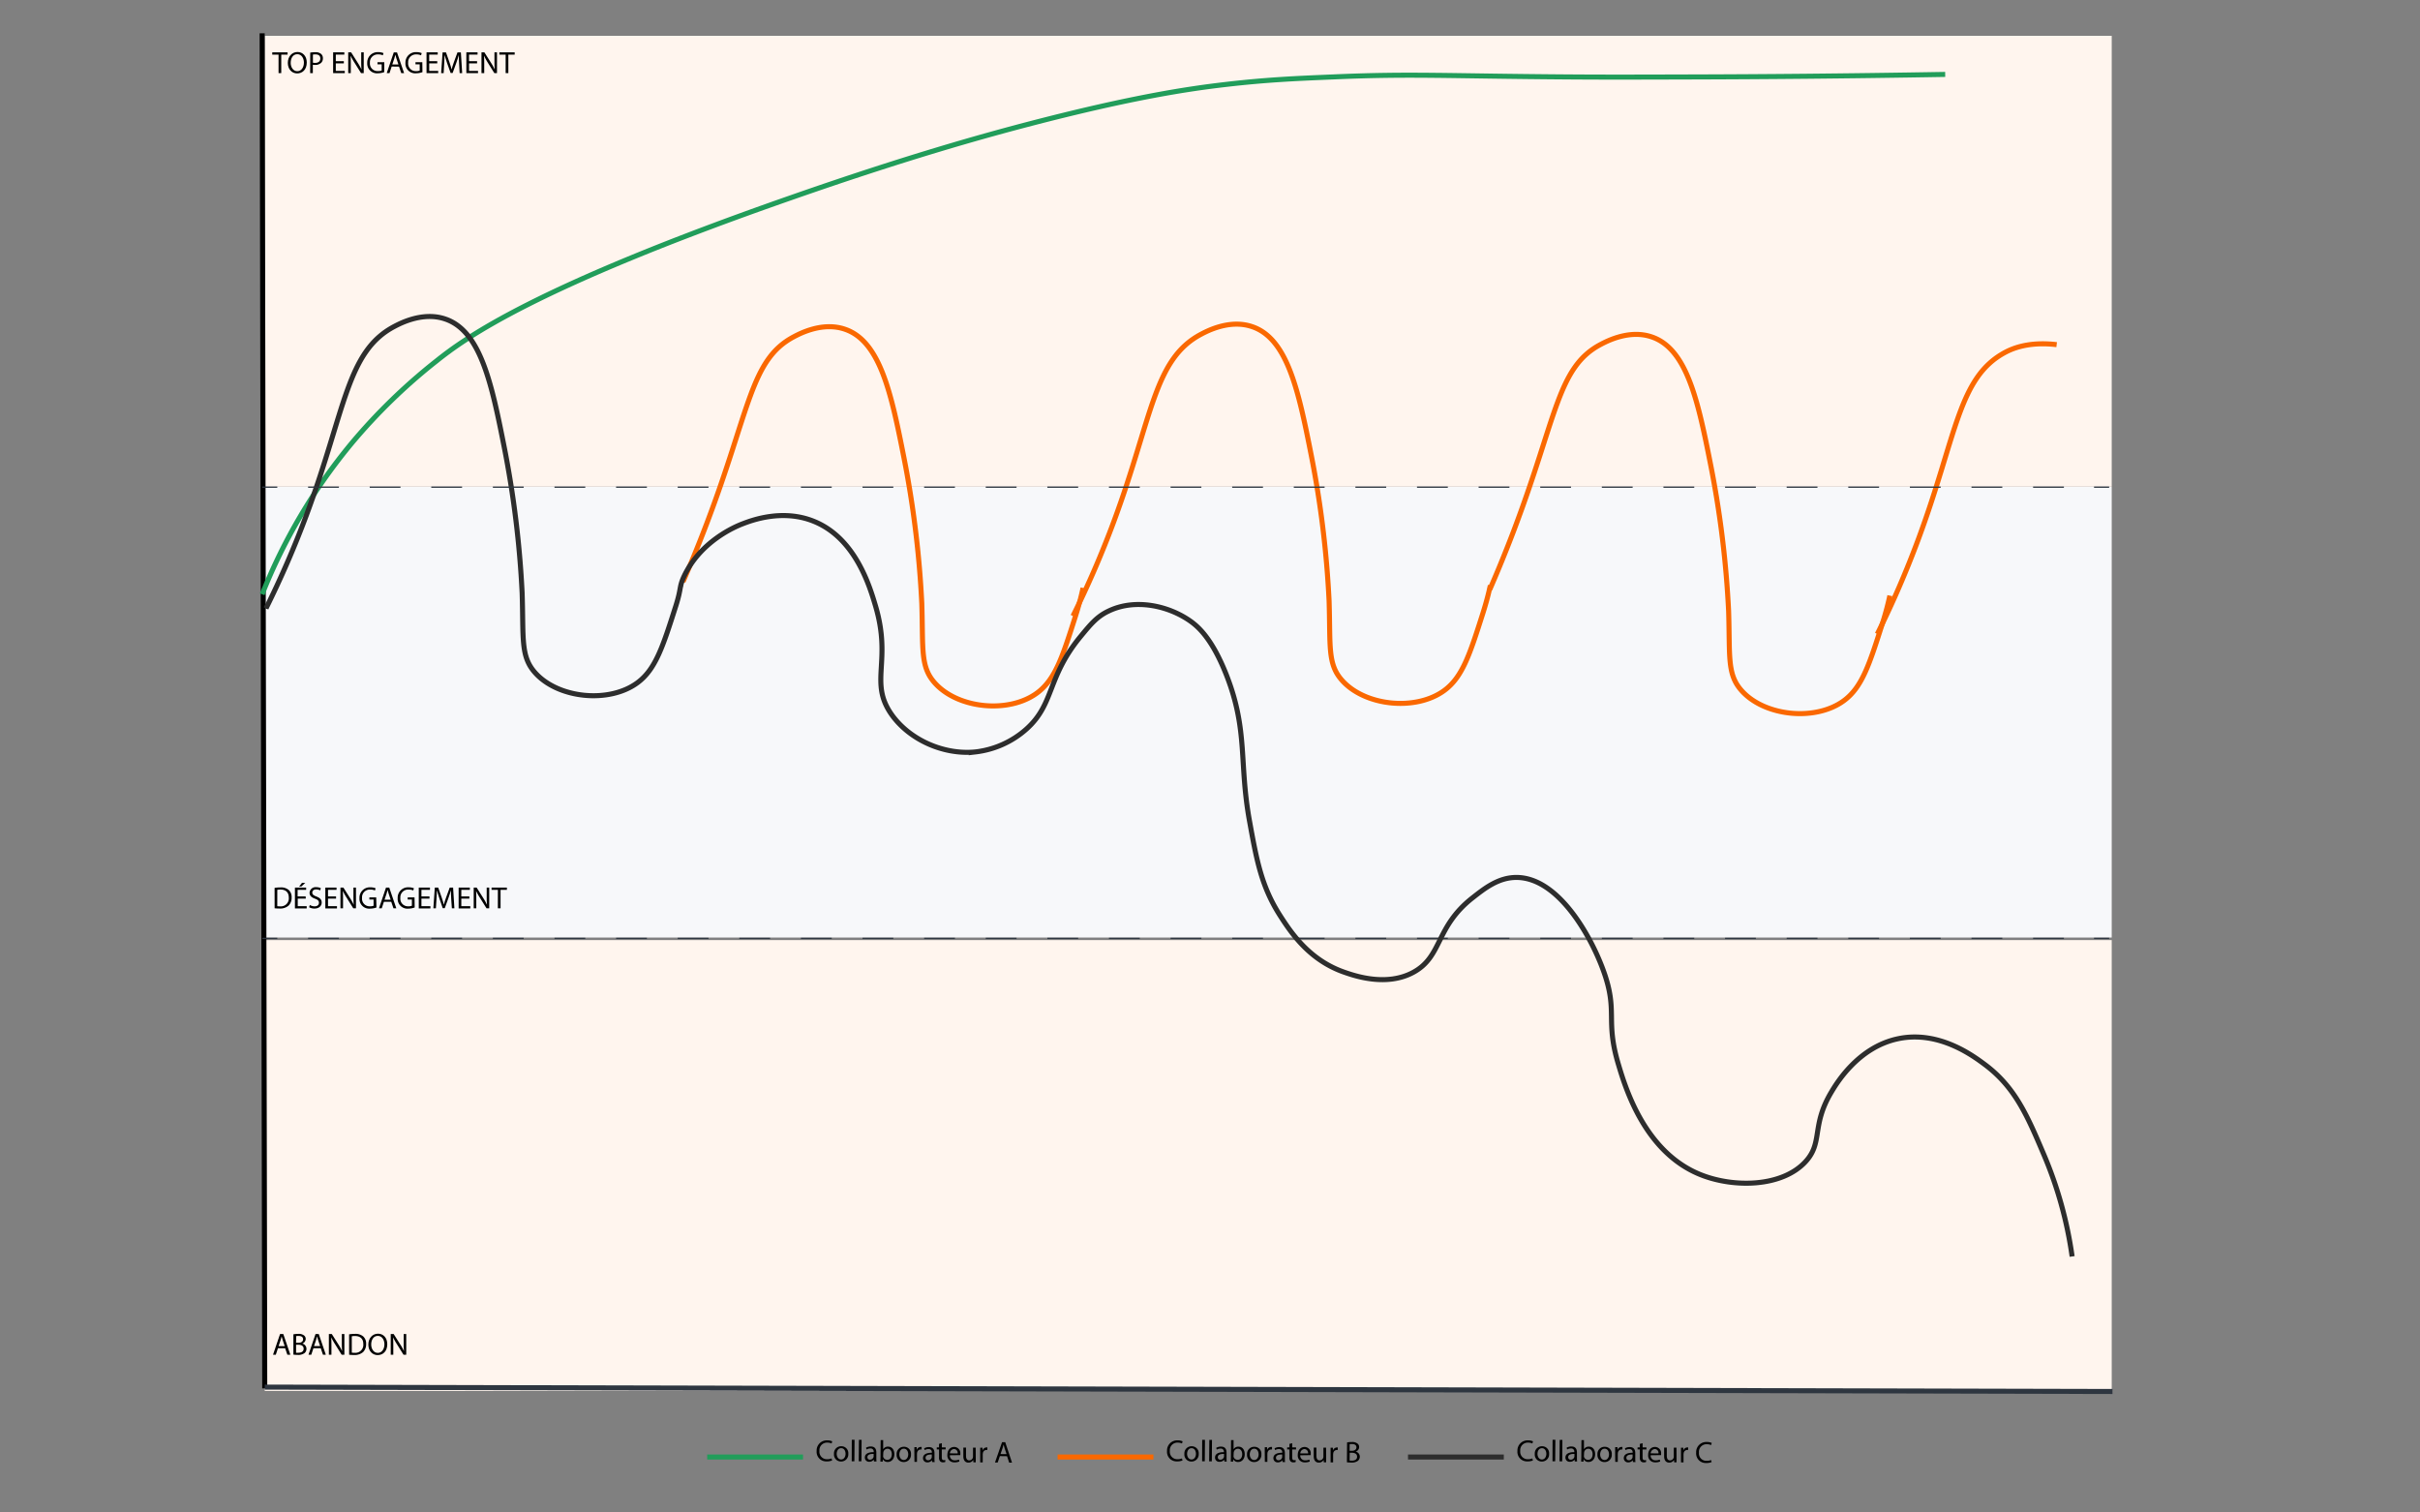 <?xml version="1.0" encoding="UTF-8"?>
<svg xmlns="http://www.w3.org/2000/svg" id="Calque_1" data-name="Calque 1" viewBox="0 0 960 600">
  <rect x="0" y="0" width="960" height="600" fill="#808080" stroke="none"/>
  <title>Desengagement au travail Exemple 3 scénarios</title>
  <rect x="105.02" y="193.07" width="732.69" height="178.85" fill="#f7f8fa"></rect>
  <rect x="105.02" y="372.93" width="732.69" height="178.85" fill="#fff5ee"></rect>
  <rect x="105.02" y="14.21" width="732.69" height="178.85" fill="#fff5ee"></rect>
  <line x1="104" y1="13.2" x2="105.02" y2="550.77" fill="none" stroke="#000" stroke-miterlimit="10" stroke-width="2"></line>
  <line x1="838" y1="552" x2="105.02" y2="550.26" fill="none" stroke="#2e3640" stroke-miterlimit="10" stroke-width="2"></line>
  <line x1="104" y1="372.26" x2="110" y2="372.26" fill="none" stroke="#2e3640" stroke-miterlimit="10" stroke-width="0.5"></line>
  <line x1="122.22" y1="372.26" x2="164.97" y2="372.26" fill="none" stroke="#2e3640" stroke-miterlimit="10" stroke-width="0.5" stroke-dasharray="12.22 12.22 12.22 12.22"></line>
  <line x1="171.08" y1="372.26" x2="824.58" y2="372.26" fill="none" stroke="#2e3640" stroke-miterlimit="10" stroke-width="0.5" stroke-dasharray="12.22 12.22 12.22 12.22 12.22 12.22"></line>
  <line x1="830.69" y1="372.26" x2="836.69" y2="372.26" fill="none" stroke="#2e3640" stroke-miterlimit="10" stroke-width="0.5"></line>
  <path d="M108.93,352.21a15.17,15.17,0,0,1,2.26-.17,4.7,4.7,0,0,1,3.33,1,3.78,3.78,0,0,1,1.16,3,4.35,4.35,0,0,1-1.18,3.19,5.06,5.06,0,0,1-3.63,1.18,17.21,17.21,0,0,1-1.93-.1Zm1.06,7.27a6.69,6.69,0,0,0,1.07.06,3.16,3.16,0,0,0,3.5-3.49c0-1.94-1.08-3.17-3.33-3.17A6,6,0,0,0,110,353Z"></path>
  <path d="M121.3,356.47h-3.19v3h3.56v.89H117V352.1h4.44V353h-3.38v2.6h3.19Zm-.21-6.23-1.55,1.43h-.88l1.13-1.43Z"></path>
  <path d="M122.9,359a3.76,3.76,0,0,0,1.9.54c1.08,0,1.72-.57,1.72-1.4s-.44-1.21-1.55-1.63c-1.34-.48-2.17-1.17-2.17-2.33a2.37,2.37,0,0,1,2.66-2.23,3.74,3.74,0,0,1,1.82.4l-.29.87a3.27,3.27,0,0,0-1.56-.39c-1.12,0-1.55.67-1.55,1.23,0,.77.5,1.15,1.63,1.58,1.39.54,2.1,1.21,2.1,2.41s-.94,2.37-2.88,2.37a4.24,4.24,0,0,1-2.1-.52Z"></path>
  <path d="M133.31,356.47h-3.19v3h3.56v.89h-4.62V352.1h4.44V353h-3.38v2.6h3.19Z"></path>
  <path d="M135.06,360.32V352.1h1.16l2.63,4.16a23.22,23.22,0,0,1,1.48,2.67h0c-.1-1.1-.12-2.1-.12-3.38V352.1h1v8.22h-1.07l-2.61-4.17a26,26,0,0,1-1.54-2.74h0c.06,1,.09,2,.09,3.39v3.51Z"></path>
  <path d="M149.34,360a7.65,7.65,0,0,1-2.52.45,3.86,3.86,0,0,1-4.22-4.14A4.12,4.12,0,0,1,147,352a5.08,5.08,0,0,1,2,.38l-.26.87a4.25,4.25,0,0,0-1.82-.35,3.07,3.07,0,0,0-3.3,3.3,3,3,0,0,0,3.17,3.32,3.45,3.45,0,0,0,1.41-.22v-2.45h-1.67V356h2.71Z"></path>
  <path d="M152.29,357.74l-.85,2.58h-1.1l2.79-8.22h1.28l2.8,8.22h-1.13l-.88-2.58Zm2.69-.83-.8-2.37c-.18-.54-.3-1-.43-1.5h0c-.12.49-.26,1-.41,1.49l-.8,2.38Z"></path>
  <path d="M164.5,360a7.65,7.65,0,0,1-2.52.45,3.86,3.86,0,0,1-4.22-4.14A4.12,4.12,0,0,1,162.2,352a5.08,5.08,0,0,1,2,.38l-.26.87a4.25,4.25,0,0,0-1.82-.35,3.07,3.07,0,0,0-3.3,3.3,3,3,0,0,0,3.17,3.32,3.45,3.45,0,0,0,1.41-.22v-2.45h-1.67V356h2.71Z"></path>
  <path d="M170.37,356.47h-3.19v3h3.56v.89h-4.62V352.1h4.44V353h-3.38v2.6h3.19Z"></path>
  <path d="M179,356.71c-.06-1.15-.13-2.52-.12-3.55h0c-.28,1-.62,2-1,3.12l-1.45,4h-.8l-1.33-3.91c-.39-1.16-.72-2.22-1-3.19h0c0,1-.09,2.4-.16,3.63l-.22,3.52h-1l.57-8.22h1.35l1.4,4c.34,1,.62,1.91.83,2.77h0c.21-.83.5-1.73.87-2.77l1.46-4h1.35l.51,8.22h-1Z"></path>
  <path d="M186.18,356.47H183v3h3.56v.89h-4.62V352.1h4.44V353H183v2.6h3.19Z"></path>
  <path d="M187.92,360.32V352.1h1.16l2.63,4.16a23.22,23.22,0,0,1,1.48,2.67h0c-.1-1.1-.12-2.1-.12-3.38V352.1h1v8.22H193l-2.61-4.17a26,26,0,0,1-1.54-2.74h0c.06,1,.09,2,.09,3.39v3.51Z"></path>
  <path d="M197.51,353H195v-.9h6.08v.9h-2.51v7.32h-1.07Z"></path>
  <path d="M110.26,534.84l-.85,2.58h-1.1l2.79-8.22h1.28l2.8,8.22H114l-.88-2.58Zm2.69-.83-.8-2.37c-.18-.54-.3-1-.43-1.5h0c-.12.49-.26,1-.41,1.49l-.8,2.38Z"></path>
  <path d="M116.39,529.32a10.26,10.26,0,0,1,1.94-.17,3.39,3.39,0,0,1,2.26.6,1.72,1.72,0,0,1,.68,1.45,2,2,0,0,1-1.39,1.8v0a2.12,2.12,0,0,1,1.69,2.06,2.21,2.21,0,0,1-.69,1.65,4.13,4.13,0,0,1-2.84.77,12.38,12.38,0,0,1-1.65-.1Zm1.06,3.37h1c1.12,0,1.78-.59,1.78-1.38,0-1-.73-1.34-1.8-1.34a4.6,4.6,0,0,0-.94.07Zm0,3.94a5.72,5.72,0,0,0,.89,0c1.1,0,2.11-.4,2.11-1.6s-1-1.58-2.12-1.58h-.88Z"></path>
  <path d="M124.33,534.84l-.85,2.58h-1.1l2.79-8.22h1.28l2.8,8.22h-1.13l-.88-2.58ZM127,534l-.8-2.37c-.18-.54-.3-1-.43-1.5h0c-.12.49-.26,1-.41,1.49l-.8,2.38Z"></path>
  <path d="M130.46,537.42v-8.22h1.16l2.63,4.16a23.22,23.22,0,0,1,1.48,2.67h0c-.1-1.1-.12-2.1-.12-3.38v-3.44h1v8.22h-1.07l-2.61-4.17a26,26,0,0,1-1.54-2.74h0c.06,1,.09,2,.09,3.39v3.51Z"></path>
  <path d="M138.49,529.32a15.17,15.17,0,0,1,2.26-.17,4.7,4.7,0,0,1,3.33,1,3.78,3.78,0,0,1,1.16,3,4.35,4.35,0,0,1-1.18,3.19,5.06,5.06,0,0,1-3.63,1.18,17.21,17.21,0,0,1-1.93-.1Zm1.06,7.27a6.69,6.69,0,0,0,1.07.06,3.16,3.16,0,0,0,3.5-3.49c0-1.94-1.08-3.17-3.33-3.17a6,6,0,0,0-1.24.11Z"></path>
  <path d="M153.63,533.23c0,2.83-1.72,4.33-3.82,4.33s-3.69-1.68-3.69-4.17,1.62-4.32,3.82-4.32S153.63,530.79,153.63,533.23Zm-6.38.13c0,1.75,1,3.33,2.62,3.33s2.63-1.55,2.63-3.41c0-1.63-.85-3.34-2.62-3.34S147.25,531.56,147.25,533.36Z"></path>
  <path d="M155,537.42v-8.22h1.16l2.63,4.16a23.22,23.22,0,0,1,1.48,2.67h0c-.1-1.1-.12-2.1-.12-3.38v-3.44h1v8.22h-1.07l-2.61-4.17a26,26,0,0,1-1.54-2.74h0c.06,1,.09,2,.09,3.39v3.51Z"></path>
  <path d="M104,235.75a222,222,0,0,1,35.57-60,227.07,227.07,0,0,1,33.53-32.52c11.26-9,38.65-29.23,141.25-65C360.79,62,391.2,53.61,409.88,48.76c39.85-10.33,61.74-13.56,76.22-15.24,16.16-1.88,28-2.4,42.68-3,31-1.36,45.09-.33,93.49,0,15.79.11,27.46.07,50.81,0,24.52-.07,58.1-.31,98.57-1" fill="none" stroke="#219d5a" stroke-miterlimit="10" stroke-width="2"></path>
  <path d="M105.52,241.34a385.25,385.25,0,0,0,16.26-37.6c15.28-41.22,15.77-64.24,34.55-74.18,2.44-1.29,11.44-6.06,20.32-3,14,4.74,18.39,25.59,23.37,50.81a398.92,398.92,0,0,1,7.11,57.92c.58,18-.67,25,5.08,31.5,9.07,10.29,29.36,12.39,40.65,4.06,7.23-5.33,10.14-14.48,15.24-30.49,1.47-4.62,2.44-8.51,3-11.18" fill="none" stroke="#000" stroke-miterlimit="10"></path>
  <path d="M270.94,230.79c2.14-4.9,5.55-12.94,9.38-23,17.23-45.32,17.4-65.1,34.55-74.18,2.44-1.29,11.44-6.06,20.32-3,14,4.74,18.39,25.59,23.37,50.81a398.92,398.92,0,0,1,7.11,57.92c.58,18-.67,25,5.08,31.5,9.07,10.29,29.36,12.39,40.65,4.06,7.23-5.33,10.14-14.48,15.24-30.49,1.47-4.62,2.44-8.51,3-11.18" fill="none" stroke="#fa6800" stroke-miterlimit="10" stroke-width="2"></path>
  <path d="M425.63,244.38a385.25,385.25,0,0,0,16.26-37.6c15.28-41.22,15.77-64.24,34.55-74.18,2.44-1.29,11.44-6.06,20.32-3,14,4.74,18.39,25.59,23.37,50.81a398.92,398.92,0,0,1,7.11,57.92c.58,18-.67,25,5.08,31.5,9.07,10.29,29.36,12.39,40.65,4.06,7.23-5.33,10.14-14.48,15.24-30.49,1.47-4.62,2.44-8.51,3-11.18" fill="none" stroke="#fa6800" stroke-miterlimit="10" stroke-width="2"></path>
  <path d="M591,233.84c2.14-4.9,5.55-12.94,9.38-23,17.23-45.32,17.4-65.1,34.55-74.18,2.44-1.29,11.44-6.06,20.32-3,14,4.74,18.39,25.59,23.37,50.81a398.92,398.92,0,0,1,7.11,57.92c.58,18-.67,25,5.08,31.5,9.07,10.29,29.36,12.39,40.65,4.06,7.23-5.33,10.14-14.48,15.24-30.49,1.47-4.62,2.44-8.51,3-11.18" fill="none" stroke="#fa6800" stroke-miterlimit="10" stroke-width="2"></path>
  <path d="M744.72,251.5A385.26,385.26,0,0,0,761,213.9c15.28-41.22,15.77-64.24,34.55-74.18,4.53-2.4,11.11-4.08,20.32-3" fill="none" stroke="#fa6800" stroke-miterlimit="10" stroke-width="2"></path>
  <path d="M105.52,241.34a385.25,385.25,0,0,0,16.26-37.6c15.28-41.22,15.77-64.24,34.55-74.18,2.44-1.29,11.44-6.06,20.32-3,14,4.74,18.39,25.59,23.37,50.81a398.92,398.92,0,0,1,7.11,57.92c.58,18-.67,25,5.08,31.5,9.07,10.29,29.36,12.39,40.65,4.06,7.23-5.33,10.14-14.48,15.24-30.49,2.17-6.83,1.31-7.3,3-11.18,6.54-14.62,21.17-20.49,23.37-21.34,3.54-1.36,15.91-6.12,28.45-1,16.46,6.69,22.1,25.8,24.39,33.53,6.51,22-2.5,30,6.1,42.68,7,10.26,20.77,16.51,33.53,15.24a36.74,36.74,0,0,0,20.32-9.15c11.08-10,8-20.34,21.34-36.58,4.11-5,6.59-8,11.18-10.16,10.59-5.1,23.84-2.12,32.52,4.06,3.11,2.22,8.6,7,14.23,21.34,8.64,22.1,4.9,34.51,9.15,57.92,2.84,15.65,4.73,26,12.19,37.6,4.3,6.68,11.5,17.54,25.41,22.36,4.17,1.45,16.79,5.82,27.44,0,11.51-6.29,8.64-17.88,23.37-29.47,4.89-3.84,10.25-8.06,17.28-8.13,16.46-.16,29.39,22.56,34.55,36.58,6.18,16.77.69,19.55,6.1,37.6,2.8,9.36,10.43,34.81,32.52,43.7,13.21,5.32,32.33,5,41.66-5.08,7.06-7.63,2.27-14.1,10.16-27.44,2.08-3.52,10.6-17.91,26.42-21.34,16.17-3.5,29.8,6.63,34.55,10.16,12.07,9,16.92,20.39,23.37,35.57A159.82,159.82,0,0,1,822,498.44" fill="none" stroke="#2d2d2d" stroke-miterlimit="10" stroke-width="2"></path>
  <path d="M330.1,579.36a5.18,5.18,0,0,1-2.14.37,3.78,3.78,0,0,1-4-4.12,4,4,0,0,1,4.26-4.21,4.33,4.33,0,0,1,1.92.38l-.26.85a3.8,3.8,0,0,0-1.63-.35,3,3,0,0,0-3.18,3.31,2.94,2.94,0,0,0,3.08,3.28,4.17,4.17,0,0,0,1.71-.32Z"></path>
  <path d="M336.52,576.72a2.84,2.84,0,0,1-2.92,3.06,2.76,2.76,0,0,1-2.76-3,2.83,2.83,0,0,1,2.9-3.06A2.75,2.75,0,0,1,336.52,576.72Zm-4.61,0c0,1.27.71,2.24,1.74,2.25s1.77-.93,1.78-2.24c0-1-.47-2.23-1.72-2.24S331.92,575.64,331.91,576.75Z"></path>
  <path d="M337.9,571.17H339l-.07,8.51h-1.06Z"></path>
  <path d="M340.73,571.19h1.06l-.07,8.51h-1.06Z"></path>
  <path d="M346.7,579.76l-.08-.73h0a2.16,2.16,0,0,1-1.78.85,1.65,1.65,0,0,1-1.76-1.68c0-1.4,1.27-2.16,3.51-2.13v-.12a1.2,1.2,0,0,0-1.31-1.35,2.9,2.9,0,0,0-1.51.42l-.23-.7a3.6,3.6,0,0,1,1.91-.5c1.77,0,2.2,1.23,2.19,2.39l0,2.17a8.13,8.13,0,0,0,.08,1.39Zm-.13-3c-1.15,0-2.46.16-2.47,1.29a.93.93,0,0,0,1,1,1.44,1.44,0,0,0,1.41-1,1.11,1.11,0,0,0,.06-.33Z"></path>
  <path d="M349.23,579.78c0-.39.06-1,.06-1.5l.06-7h1l0,3.65h0a2.16,2.16,0,0,1,2-1.05c1.44,0,2.45,1.22,2.42,3,0,2.08-1.33,3.1-2.63,3.08a2.07,2.07,0,0,1-1.93-1.11h0l-.06,1Zm1.11-2.32a2,2,0,0,0,0,.38A1.63,1.63,0,0,0,352,579.1c1.1,0,1.77-.88,1.78-2.22,0-1.16-.58-2.16-1.71-2.17a1.68,1.68,0,0,0-1.62,1.28,2.07,2.07,0,0,0-.06.43Z"></path>
  <path d="M361.38,576.93a2.84,2.84,0,0,1-2.92,3.06,2.76,2.76,0,0,1-2.76-3,2.83,2.83,0,0,1,2.9-3.06A2.75,2.75,0,0,1,361.38,576.93Zm-4.61,0c0,1.27.71,2.24,1.74,2.25s1.77-.93,1.78-2.24c0-1-.47-2.23-1.72-2.25S356.78,575.85,356.77,577Z"></path>
  <path d="M362.72,575.9c0-.68,0-1.27,0-1.81h.92l0,1.14h0A1.74,1.74,0,0,1,365.3,574a1.12,1.12,0,0,1,.3,0v1a1.61,1.61,0,0,0-.36,0,1.48,1.48,0,0,0-1.43,1.34,3,3,0,0,0-.05.49l0,3.09h-1Z"></path>
  <path d="M369.77,580l-.08-.73h0a2.16,2.16,0,0,1-1.78.85,1.65,1.65,0,0,1-1.76-1.68c0-1.4,1.27-2.16,3.51-2.13v-.12a1.2,1.2,0,0,0-1.31-1.35,2.89,2.89,0,0,0-1.52.42l-.23-.7a3.6,3.6,0,0,1,1.91-.5c1.77,0,2.2,1.23,2.19,2.39l0,2.17a8.12,8.12,0,0,0,.08,1.39Zm-.13-3c-1.15,0-2.46.16-2.47,1.29a.93.93,0,0,0,1,1,1.44,1.44,0,0,0,1.41-1,1.12,1.12,0,0,0,.06-.34Z"></path>
  <path d="M373.62,572.51v1.67h1.51v.8H373.6l0,3.13c0,.72.19,1.13.78,1.13a2.31,2.31,0,0,0,.61-.07l0,.79a2.58,2.58,0,0,1-.94.14,1.47,1.47,0,0,1-1.14-.45,2.15,2.15,0,0,1-.4-1.51l0-3.17h-.9v-.8h.9v-1.39Z"></path>
  <path d="M376.8,577.3a1.86,1.86,0,0,0,2,2,3.8,3.8,0,0,0,1.61-.29l.17.76a4.7,4.7,0,0,1-1.93.34,2.7,2.7,0,0,1-2.83-3c0-1.75,1.06-3.12,2.75-3.11a2.46,2.46,0,0,1,2.38,2.75,3.94,3.94,0,0,1,0,.49Zm3.1-.73a1.5,1.5,0,0,0-1.45-1.73,1.75,1.75,0,0,0-1.63,1.7Z"></path>
  <path d="M387.07,578.52c0,.6,0,1.13,0,1.58h-.94l-.05-.95h0a2.18,2.18,0,0,1-1.93,1.06c-.91,0-2-.52-2-2.56l0-3.39h1.06l0,3.21c0,1.1.32,1.85,1.28,1.86a1.52,1.52,0,0,0,1.4-.95,1.54,1.54,0,0,0,.1-.54l0-3.56h1.06Z"></path>
  <path d="M388.84,576.12c0-.68,0-1.27,0-1.81h.92l0,1.14h0a1.74,1.74,0,0,1,1.62-1.26,1.16,1.16,0,0,1,.3,0v1a1.61,1.61,0,0,0-.36,0,1.48,1.48,0,0,0-1.43,1.34,3,3,0,0,0-.05.49l0,3.09h-1Z"></path>
  <path d="M396.64,577.64l-.86,2.54H394.7l2.81-8.06h1.26l2.69,8.11h-1.12l-.84-2.55Zm2.66-.79-.77-2.33c-.18-.53-.29-1-.41-1.48h0c-.12.48-.26,1-.42,1.46l-.81,2.33Z"></path>
  <line x1="280.55" y1="578" x2="318.55" y2="578" fill="none" stroke="#219d5a" stroke-miterlimit="10" stroke-width="2"></line>
  <path d="M469.1,579.36a5.18,5.18,0,0,1-2.14.37,3.78,3.78,0,0,1-4-4.12,4,4,0,0,1,4.26-4.21,4.33,4.33,0,0,1,1.92.38l-.26.85a3.8,3.8,0,0,0-1.63-.35,3,3,0,0,0-3.18,3.31,2.94,2.94,0,0,0,3.08,3.28,4.17,4.17,0,0,0,1.71-.32Z"></path>
  <path d="M475.52,576.73a2.84,2.84,0,0,1-2.92,3.06,2.76,2.76,0,0,1-2.76-3,2.83,2.83,0,0,1,2.9-3.06A2.75,2.75,0,0,1,475.52,576.73Zm-4.61,0c0,1.27.71,2.24,1.74,2.25s1.77-.93,1.78-2.24c0-1-.47-2.23-1.72-2.24S470.92,575.65,470.91,576.75Z"></path>
  <path d="M476.9,571.18H478l-.07,8.51h-1.06Z"></path>
  <path d="M479.73,571.2h1.06l-.07,8.51h-1.06Z"></path>
  <path d="M485.7,579.77l-.08-.73h0a2.17,2.17,0,0,1-1.78.85A1.65,1.65,0,0,1,482,578.2c0-1.4,1.27-2.16,3.51-2.13V576a1.2,1.2,0,0,0-1.31-1.35,2.9,2.9,0,0,0-1.51.42l-.23-.7a3.6,3.6,0,0,1,1.91-.5c1.77,0,2.2,1.23,2.19,2.39l0,2.17a8.12,8.12,0,0,0,.08,1.39Zm-.13-3c-1.15,0-2.46.16-2.47,1.29a.93.93,0,0,0,1,1,1.44,1.44,0,0,0,1.41-1,1.1,1.1,0,0,0,.06-.33Z"></path>
  <path d="M488.23,579.79c0-.39.06-1,.06-1.5l.06-7h1l0,3.65h0a2.16,2.16,0,0,1,2-1.05c1.44,0,2.45,1.22,2.42,3,0,2.08-1.33,3.1-2.63,3.08a2.07,2.07,0,0,1-1.93-1.11h0l-.06,1Zm1.11-2.32a2,2,0,0,0,0,.38A1.63,1.63,0,0,0,491,579.1c1.1,0,1.77-.88,1.78-2.22,0-1.16-.58-2.16-1.71-2.17a1.68,1.68,0,0,0-1.62,1.28,2.07,2.07,0,0,0-.06.43Z"></path>
  <path d="M500.38,576.94a2.84,2.84,0,0,1-2.92,3.06,2.76,2.76,0,0,1-2.76-3,2.83,2.83,0,0,1,2.9-3.06A2.75,2.75,0,0,1,500.38,576.94Zm-4.61,0c0,1.27.71,2.24,1.74,2.25s1.77-.93,1.78-2.24c0-1-.47-2.23-1.72-2.25S495.78,575.86,495.77,577Z"></path>
  <path d="M501.72,575.91c0-.68,0-1.27,0-1.81h.92l0,1.14h0A1.74,1.74,0,0,1,504.3,574a1.12,1.12,0,0,1,.3,0v1a1.61,1.61,0,0,0-.36,0,1.48,1.48,0,0,0-1.43,1.34,3,3,0,0,0-.05.49l0,3.09h-1Z"></path>
  <path d="M508.77,580l-.08-.73h0a2.16,2.16,0,0,1-1.78.85,1.65,1.65,0,0,1-1.76-1.68c0-1.4,1.26-2.16,3.51-2.13v-.12a1.2,1.2,0,0,0-1.31-1.35,2.89,2.89,0,0,0-1.52.42l-.23-.7a3.6,3.6,0,0,1,1.91-.5c1.77,0,2.2,1.23,2.19,2.39l0,2.17a8.12,8.12,0,0,0,.08,1.39Zm-.13-3c-1.15,0-2.46.16-2.47,1.29a.93.93,0,0,0,1,1,1.45,1.45,0,0,0,1.41-1,1.13,1.13,0,0,0,.06-.34Z"></path>
  <path d="M512.62,572.52v1.67h1.51v.8H512.6l0,3.13c0,.72.19,1.13.78,1.13a2.32,2.32,0,0,0,.61-.07l0,.79a2.58,2.58,0,0,1-.94.14,1.46,1.46,0,0,1-1.14-.45,2.15,2.15,0,0,1-.4-1.51l0-3.17h-.9v-.8h.9v-1.39Z"></path>
  <path d="M515.8,577.31a1.86,1.86,0,0,0,2,2,3.8,3.8,0,0,0,1.61-.29l.17.76a4.7,4.7,0,0,1-1.93.34,2.7,2.7,0,0,1-2.83-3c0-1.75,1.06-3.12,2.75-3.11a2.46,2.46,0,0,1,2.38,2.75,3.85,3.85,0,0,1,0,.49Zm3.1-.73a1.5,1.5,0,0,0-1.45-1.73,1.75,1.75,0,0,0-1.63,1.7Z"></path>
  <path d="M526.07,578.52c0,.6,0,1.13,0,1.58h-.94l-.05-.95h0a2.18,2.18,0,0,1-1.93,1.06c-.91,0-2-.52-2-2.56l0-3.39h1.06l0,3.21c0,1.1.32,1.85,1.28,1.86a1.53,1.53,0,0,0,1.4-.95,1.54,1.54,0,0,0,.1-.54l0-3.56h1.06Z"></path>
  <path d="M527.84,576.13c0-.68,0-1.27,0-1.81h.92l0,1.14h0a1.74,1.74,0,0,1,1.62-1.26,1.16,1.16,0,0,1,.3,0v1a1.61,1.61,0,0,0-.36,0,1.48,1.48,0,0,0-1.43,1.34,3,3,0,0,0-.05.49l0,3.09h-1Z"></path>
  <path d="M534.38,572.2a10.08,10.08,0,0,1,1.91-.15,3.34,3.34,0,0,1,2.21.61,1.7,1.7,0,0,1,.66,1.43,1.92,1.92,0,0,1-1.38,1.76v0a2.08,2.08,0,0,1,1.65,2,2.18,2.18,0,0,1-.7,1.61,4.06,4.06,0,0,1-2.8.73,12.18,12.18,0,0,1-1.62-.11Zm1,7.19a5.51,5.51,0,0,0,.88.05c1.08,0,2.08-.38,2.09-1.55s-.93-1.57-2.07-1.58h-.86Zm0-3.87h.95c1.1,0,1.76-.56,1.76-1.34,0-.95-.71-1.33-1.76-1.33a4.44,4.44,0,0,0-.92.06Z"></path>
  <line x1="419.55" y1="578" x2="457.55" y2="578" fill="none" stroke="#fa6800" stroke-miterlimit="10" stroke-width="2"></line>
  <path d="M608.1,579.36a5.18,5.18,0,0,1-2.14.37,3.78,3.78,0,0,1-4-4.12,4,4,0,0,1,4.26-4.21,4.33,4.33,0,0,1,1.92.38l-.26.85a3.8,3.8,0,0,0-1.63-.35,3,3,0,0,0-3.18,3.31,2.94,2.94,0,0,0,3.08,3.28,4.17,4.17,0,0,0,1.71-.32Z"></path>
  <path d="M614.52,576.73a2.84,2.84,0,0,1-2.92,3.06,2.76,2.76,0,0,1-2.76-3,2.83,2.83,0,0,1,2.9-3.06A2.75,2.75,0,0,1,614.52,576.73Zm-4.61,0c0,1.27.71,2.24,1.74,2.25s1.77-.93,1.78-2.24c0-1-.47-2.23-1.72-2.24S609.92,575.64,609.91,576.75Z"></path>
  <path d="M615.9,571.17H617l-.07,8.51h-1.06Z"></path>
  <path d="M618.73,571.2h1.06l-.07,8.51h-1.06Z"></path>
  <path d="M624.7,579.76l-.08-.73h0a2.17,2.17,0,0,1-1.78.85A1.65,1.65,0,0,1,621,578.2c0-1.4,1.27-2.16,3.51-2.13v-.12a1.2,1.2,0,0,0-1.31-1.35,2.9,2.9,0,0,0-1.51.42l-.23-.7a3.6,3.6,0,0,1,1.91-.5c1.77,0,2.2,1.23,2.19,2.39l0,2.17a8.12,8.12,0,0,0,.08,1.39Zm-.13-3c-1.15,0-2.46.16-2.47,1.29a.93.93,0,0,0,1,1,1.44,1.44,0,0,0,1.41-1,1.1,1.1,0,0,0,.06-.33Z"></path>
  <path d="M627.23,579.78c0-.39.06-1,.06-1.5l.06-7h1l0,3.65h0a2.16,2.16,0,0,1,2-1.05c1.44,0,2.45,1.22,2.42,3,0,2.08-1.33,3.1-2.63,3.08a2.07,2.07,0,0,1-1.93-1.11h0l-.06,1Zm1.11-2.32a2,2,0,0,0,0,.38A1.63,1.63,0,0,0,630,579.1c1.1,0,1.77-.88,1.78-2.22,0-1.16-.58-2.16-1.71-2.17a1.68,1.68,0,0,0-1.62,1.28,2.07,2.07,0,0,0-.06.43Z"></path>
  <path d="M639.38,576.94a2.84,2.84,0,0,1-2.92,3.06,2.76,2.76,0,0,1-2.76-3,2.83,2.83,0,0,1,2.9-3.06A2.75,2.75,0,0,1,639.38,576.94Zm-4.61,0c0,1.27.71,2.24,1.74,2.25s1.77-.93,1.78-2.24c0-1-.47-2.23-1.72-2.25S634.78,575.85,634.77,577Z"></path>
  <path d="M640.72,575.9c0-.68,0-1.27,0-1.81h.92l0,1.14h0A1.74,1.74,0,0,1,643.3,574a1.12,1.12,0,0,1,.3,0v1a1.61,1.61,0,0,0-.36,0,1.48,1.48,0,0,0-1.43,1.34,3,3,0,0,0-.05.49l0,3.09h-1Z"></path>
  <path d="M647.77,580l-.08-.73h0a2.16,2.16,0,0,1-1.78.85,1.65,1.65,0,0,1-1.76-1.68c0-1.4,1.26-2.16,3.51-2.13v-.12a1.2,1.2,0,0,0-1.31-1.35,2.89,2.89,0,0,0-1.52.42l-.23-.7a3.6,3.6,0,0,1,1.91-.5c1.77,0,2.2,1.23,2.19,2.39l0,2.17a8.12,8.12,0,0,0,.08,1.39Zm-.13-3c-1.15,0-2.46.16-2.47,1.29a.93.93,0,0,0,1,1,1.45,1.45,0,0,0,1.41-1,1.13,1.13,0,0,0,.06-.34Z"></path>
  <path d="M651.62,572.52v1.67h1.51v.8H651.6l0,3.13c0,.72.19,1.13.78,1.13a2.32,2.32,0,0,0,.61-.07l0,.79a2.58,2.58,0,0,1-.94.14,1.46,1.46,0,0,1-1.14-.45,2.15,2.15,0,0,1-.4-1.51l0-3.17h-.9v-.8h.9v-1.39Z"></path>
  <path d="M654.8,577.3a1.86,1.86,0,0,0,2,2,3.8,3.8,0,0,0,1.61-.29l.17.76a4.7,4.7,0,0,1-1.93.34,2.7,2.7,0,0,1-2.83-3c0-1.75,1.06-3.12,2.75-3.11a2.46,2.46,0,0,1,2.38,2.75,3.85,3.85,0,0,1,0,.49Zm3.1-.73a1.5,1.5,0,0,0-1.45-1.73,1.75,1.75,0,0,0-1.63,1.7Z"></path>
  <path d="M665.07,578.52c0,.6,0,1.13,0,1.58h-.94l-.05-.95h0a2.18,2.18,0,0,1-1.93,1.06c-.91,0-2-.52-2-2.56l0-3.39h1.06l0,3.21c0,1.1.32,1.85,1.28,1.86a1.53,1.53,0,0,0,1.4-.95,1.54,1.54,0,0,0,.1-.54l0-3.56h1.06Z"></path>
  <path d="M666.84,576.12c0-.68,0-1.27,0-1.81h.92l0,1.14h0a1.74,1.74,0,0,1,1.62-1.26,1.16,1.16,0,0,1,.3,0v1a1.61,1.61,0,0,0-.36,0,1.48,1.48,0,0,0-1.43,1.34,3,3,0,0,0-.05.49l0,3.09h-1Z"></path>
  <path d="M679,580a5.17,5.17,0,0,1-2.14.37,3.78,3.78,0,0,1-4-4.12,4,4,0,0,1,4.26-4.21,4.33,4.33,0,0,1,1.92.38l-.26.85a3.79,3.79,0,0,0-1.63-.35,3,3,0,0,0-3.18,3.31,2.94,2.94,0,0,0,3.08,3.28,4.21,4.21,0,0,0,1.71-.32Z"></path>
  <line x1="558.55" y1="578" x2="596.55" y2="578" fill="none" stroke="#2d2d2d" stroke-miterlimit="10" stroke-width="2"></line>
  <path d="M110.5,21.67H108v-.9h6.08v.9h-2.51V29H110.5Z"></path>
  <path d="M121.69,24.79c0,2.83-1.72,4.33-3.82,4.33s-3.69-1.68-3.69-4.17,1.62-4.32,3.82-4.32S121.69,22.35,121.69,24.79Zm-6.38.13c0,1.75,1,3.33,2.62,3.33s2.63-1.55,2.63-3.41c0-1.63-.85-3.34-2.62-3.34S115.32,23.12,115.32,24.93Z"></path>
  <path d="M123.07,20.87a12.34,12.34,0,0,1,2-.16,3.38,3.38,0,0,1,2.3.68,2.21,2.21,0,0,1,.72,1.72,2.42,2.42,0,0,1-.63,1.75,3.4,3.4,0,0,1-2.51.9,3.62,3.62,0,0,1-.85-.07V29h-1.06Zm1.06,4a3.58,3.58,0,0,0,.88.08c1.28,0,2.06-.62,2.06-1.76s-.77-1.61-1.94-1.61a4.45,4.45,0,0,0-1,.08Z"></path>
  <path d="M136.4,25.13h-3.19v3h3.56V29h-4.62V20.77h4.44v.89h-3.38v2.6h3.19Z"></path>
  <path d="M138.14,29V20.77h1.16l2.63,4.16a23.22,23.22,0,0,1,1.48,2.67h0c-.1-1.1-.12-2.1-.12-3.38V20.77h1V29h-1.07l-2.61-4.17a26,26,0,0,1-1.54-2.74h0c.06,1,.09,2,.09,3.39V29Z"></path>
  <path d="M152.42,28.62a7.65,7.65,0,0,1-2.52.45,3.86,3.86,0,0,1-4.22-4.14,4.12,4.12,0,0,1,4.45-4.24,5.08,5.08,0,0,1,2,.38l-.26.87a4.25,4.25,0,0,0-1.82-.35,3.07,3.07,0,0,0-3.3,3.3A3,3,0,0,0,150,28.19a3.45,3.45,0,0,0,1.41-.22V25.52h-1.67v-.85h2.71Z"></path>
  <path d="M155.37,26.4,154.52,29h-1.1l2.79-8.22h1.28L160.3,29h-1.13l-.88-2.58Zm2.69-.83-.8-2.37c-.18-.54-.3-1-.43-1.5h0c-.12.49-.26,1-.41,1.49l-.8,2.38Z"></path>
  <path d="M167.58,28.62a7.65,7.65,0,0,1-2.52.45,3.86,3.86,0,0,1-4.22-4.14,4.12,4.12,0,0,1,4.45-4.24,5.08,5.08,0,0,1,2,.38l-.26.87a4.25,4.25,0,0,0-1.82-.35,3.07,3.07,0,0,0-3.3,3.3,3,3,0,0,0,3.17,3.32,3.45,3.45,0,0,0,1.41-.22V25.52h-1.67v-.85h2.71Z"></path>
  <path d="M173.46,25.13h-3.19v3h3.56V29H169.2V20.77h4.44v.89h-3.38v2.6h3.19Z"></path>
  <path d="M182.13,25.38c-.06-1.15-.13-2.52-.12-3.55h0c-.28,1-.62,2-1,3.12l-1.45,4h-.8L177.35,25c-.39-1.16-.72-2.22-1-3.19h0c0,1-.09,2.4-.16,3.63L176,29h-1l.57-8.22h1.35l1.4,4c.34,1,.62,1.91.83,2.77h0c.21-.83.5-1.73.87-2.77l1.46-4h1.35l.51,8.22h-1Z"></path>
  <path d="M189.26,25.13h-3.19v3h3.56V29H185V20.77h4.44v.89h-3.38v2.6h3.19Z"></path>
  <path d="M191,29V20.77h1.16l2.63,4.16a23.22,23.22,0,0,1,1.48,2.67h0c-.1-1.1-.12-2.1-.12-3.38V20.77h1V29H196.1l-2.61-4.17A26,26,0,0,1,192,22.07h0c.06,1,.09,2,.09,3.39V29Z"></path>
  <path d="M200.59,21.67h-2.5v-.9h6.08v.9h-2.51V29h-1.07Z"></path>
  <line x1="104" y1="193.26" x2="110" y2="193.26" fill="none" stroke="#2e3640" stroke-miterlimit="10" stroke-width="0.5"></line>
  <line x1="122.22" y1="193.26" x2="164.97" y2="193.26" fill="none" stroke="#2e3640" stroke-miterlimit="10" stroke-width="0.5" stroke-dasharray="12.22 12.22 12.22 12.22"></line>
  <line x1="171.08" y1="193.26" x2="824.58" y2="193.26" fill="none" stroke="#2e3640" stroke-miterlimit="10" stroke-width="0.5" stroke-dasharray="12.22 12.22 12.22 12.22 12.22 12.22"></line>
  <line x1="830.69" y1="193.26" x2="836.69" y2="193.26" fill="none" stroke="#2e3640" stroke-miterlimit="10" stroke-width="0.5"></line>
</svg>
